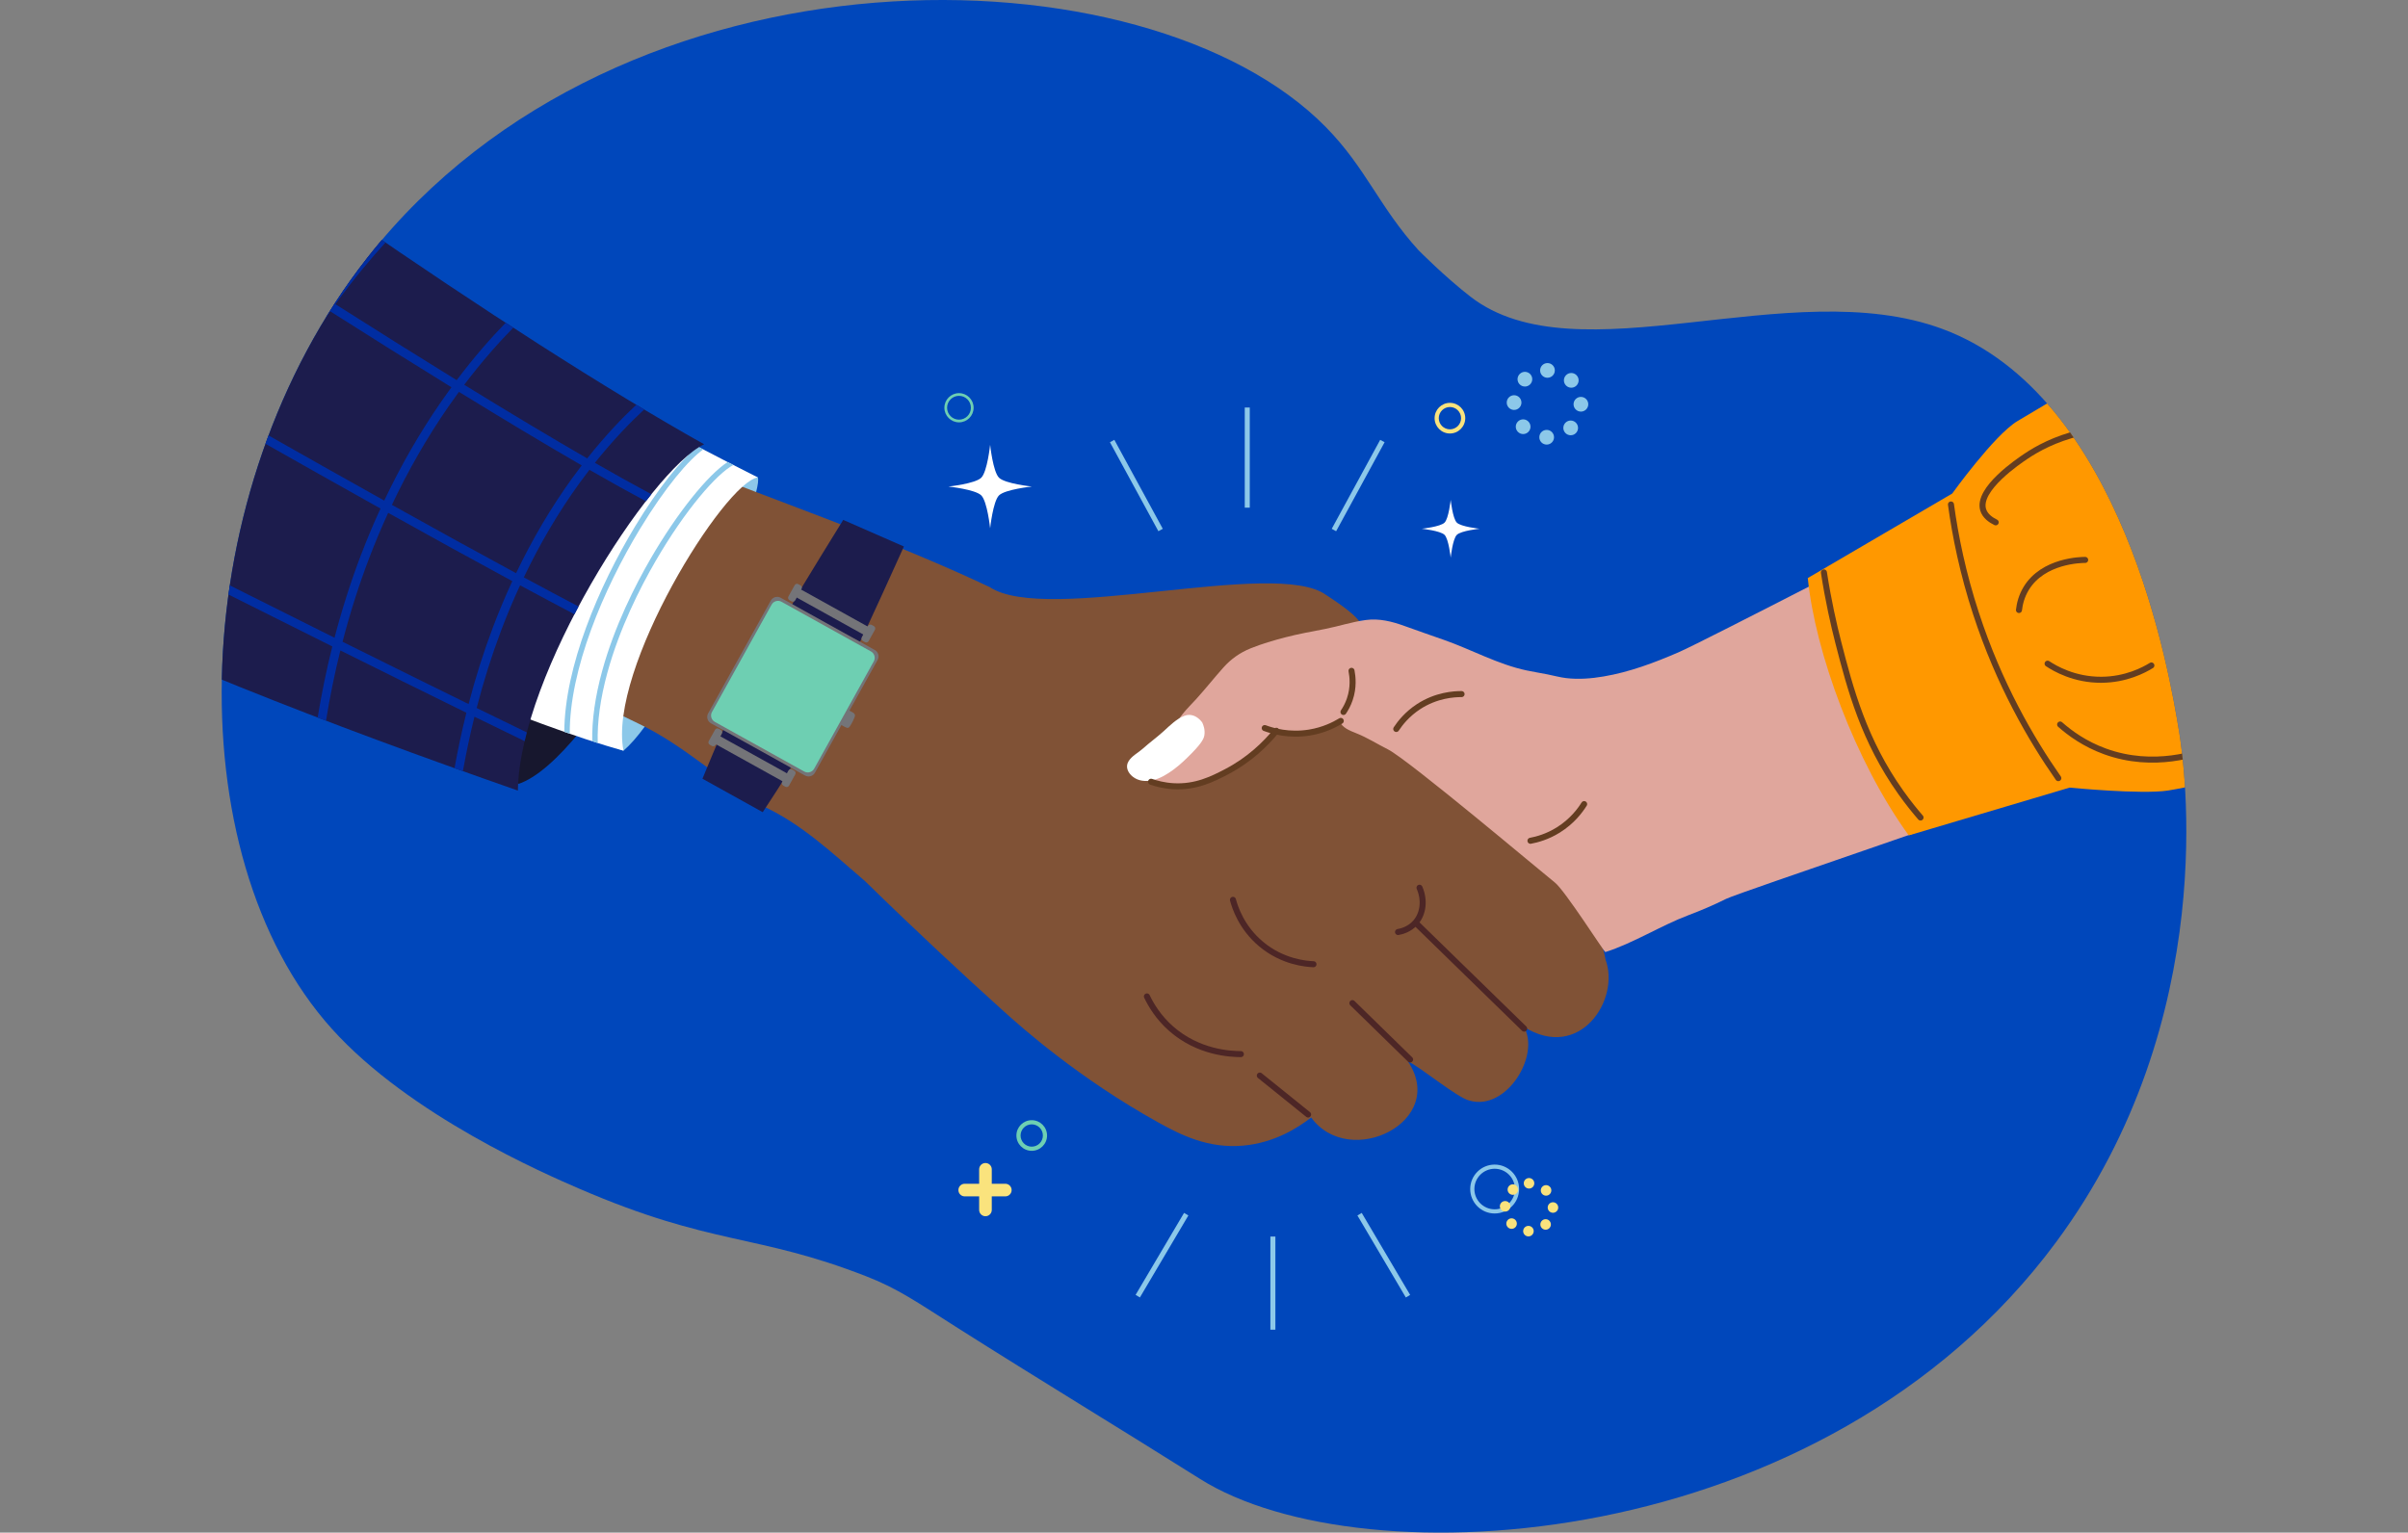 <?xml version="1.0" encoding="UTF-8"?><svg id="a" xmlns="http://www.w3.org/2000/svg" width="333" height="212" xmlns:xlink="http://www.w3.org/1999/xlink" viewBox="0 0 333 212"><rect x="0" y="0" width="333" height="212" fill="#808080" stroke="none"/><defs><style>.d,.e,.f{fill:none;}.g{fill:#0047bb;}.h{fill:#002da2;}.i{fill:#fff;}.j{fill:#fae37d;}.k{fill:#ff9800;}.l{fill:#747478;}.m{fill:#805236;}.n{fill:#94544d;}.o{fill:#8cc8e9;}.p{fill:#e0a69c;}.q{fill:#17172e;}.r{fill:#1c1c4d;}.s{fill:#6ecfb2;}.t{clip-path:url(#b);}.u{clip-path:url(#c);}.e{stroke:#633d21;}.e,.f{stroke-linecap:round;stroke-linejoin:round;stroke-width:.834px;}.f{stroke:#4d2626;}</style><clipPath id="b"><rect class="d" x="30.656" width="271.686" height="212"/></clipPath><clipPath id="c"><path class="d" d="m50.809,35.642c-25.324,32.234-26.57,82.573-4.929,106.658,10.764,11.981,29.572,20.114,34.144,22.092,18.493,8,24.459,6.172,39.795,12.165,4.393,1.716,6.883,3.496,12.64,7.148,11.118,7.052,22.381,13.873,33.523,20.887,22.415,14.11,86.236,10.56,118.311-32.715,23.022-31.062,17.745-66.476,17.03-70.808-1.279-7.734-7.65-46.294-32.716-55.569-9.769-3.615-21.318-2.39-32.369-1.166-12.813,1.42-24.956,2.839-32.873-3.284-3.561-2.753-7.207-6.444-7.207-6.444-5.433-5.987-7.252-11.366-12.801-17.018C172.469,6.497,152.338,0,130.21,0c-28.226,0-59.702,10.567-79.401,35.641"/></clipPath></defs><g class="t"><path class="g" d="m50.81,35.642c-25.324,32.235-26.571,82.573-4.93,106.659,10.764,11.979,29.572,20.114,34.144,22.091,18.494,8,24.459,6.171,39.796,12.165,4.393,1.716,6.882,3.496,12.639,7.148,11.118,7.052,22.382,13.873,33.524,20.887,22.415,14.111,86.236,10.56,118.31-32.715,23.022-31.062,17.745-66.476,17.03-70.807-1.278-7.735-7.65-46.295-32.715-55.57-21.094-7.806-50.495,6.954-65.244-4.45-3.56-2.753-7.206-6.443-7.206-6.443-5.433-5.987-7.253-11.367-12.801-17.019C158.58-7.654,85.953-9.09,50.81,35.642"/></g><g class="u"><path class="q" d="m97.046,62.858c2.307,9.282-15.321,42.146-25.301,45.566-4.778-1.618,12.092-52.742,25.301-45.566"/><path class="o" d="m86.222,103.839c-12.393-3.369,7.503-42.227,18.58-37.796.879,2.432-11.279,31.564-18.58,37.796"/><path class="n" d="m124.573,111.181c.023-.122-.002-.067,0,0"/><path class="n" d="m124.6,111.194l-.027-.013c-.025.055-.011.094-.011.094l.025-.055.013-.027Z"/><path class="n" d="m124.563,111.276c.027.013.04-.015.025-.055l-.025.055Z"/><path class="m" d="m222.029,132.739c-2.214-12.12-16.977-17.007-23.671-26.567-3.5-3.657-22.839-7.876-18.04-14.321,4.319-4.767,13.863-2.545,3.063-9.555-7.023-5.115-38.653,4.132-46.504-1.08-12.104-5.721-24.71-10.195-37.153-15.007-.848-.342-13.753-6.922-14.024-6.883-.383.054-18.1,28.221-18.733,30.278-.042.14,21.451,10.558,21.466,10.556,6.083,2.917,11.097,7.689,16.821,11.231,5.55,2.505,9.805,6.592,14.369,10.494,7.091,6.927,13.565,12.939,19.163,17.988,2.441,2.201,10.359,9.264,21.37,15.379,3.222,1.789,6.971,3.644,11.756,3.218,4.352-.387,7.61-2.486,9.408-3.892,5.293,7.272,18.981.533,13.369-7.772,1.531.636,6.838,5.054,8.517,5.434,5.158,1.496,9.866-6.364,7.51-10.21,7.746,4.865,13.375-3.761,11.312-9.29"/><path class="l" d="m118.234,98.902c-.046-.116-.1-.215-.199-.284-.121-.085-.26-.146-.388-.219-.276-.159-.551-.32-.856-.421-.023-.007-.039.006-.046.023-.013-.007-.028-.013-.045-.016-.013-.002-.031,0-.04.013-.047.06-.089.122-.125.189-.079.138-.141.284-.213.425-.053.107-.116.207-.18.308-.127.202-.281.414-.341.648-.07.273.18.468.379.603.18.121.367.237.561.333.174.087.395.224.587.165.244-.077.986-1.564.906-1.766"/><path class="r" d="m109.088,106.666c-.038.252-3.611,5.68-3.611,5.68l-8.335-4.629s2.852-6.96,2.983-6.923c.132.038,9.404,5.1,9.404,5.1l-.441.772Z"/><path class="l" d="m98.758,102.818l9.391,5.216c.109.061.247.021.308-.089l.391-.704c.061-.109.021-.248-.088-.309l-9.391-5.215c-.109-.061-.248-.021-.308.088l-.392.705c-.061.109-.02.247.089.308"/><path class="l" d="m108.306,108.657l.299.167c.178.099.405.034.504-.144l.871-1.569c.099-.178.035-.405-.143-.504l-.299-.167c-.179-.098-.405-.034-.504.144l-.872,1.569c-.098.178-.034.405.144.504"/><path class="l" d="m98.155,103.019l.299.167c.178.099.405.034.504-.144l.871-1.569c.099-.178.035-.405-.144-.504l-.298-.167c-.179-.098-.405-.034-.504.144l-.872,1.569c-.099.178-.034.405.144.504"/><path class="r" d="m110.143,82.553c.099-.361,6.463-10.636,6.463-10.636l8.395,3.679s-5.955,13.208-6.093,13.186c-.14-.023-9.431-5.052-9.431-5.052l.666-1.177Z"/><path class="l" d="m120.247,86.807l-9.391-5.216c-.109-.061-.247-.021-.308.089l-.391.704c-.061.109-.021.248.088.309l9.391,5.215c.109.061.248.021.309-.088l.391-.704c.061-.11.02-.248-.089-.309"/><path class="l" d="m110.699,80.968l-.299-.166c-.178-.099-.405-.034-.504.144l-.871,1.569c-.099.178-.035.405.144.504l.298.166c.179.098.406.034.504-.144l.872-1.569c.099-.178.034-.405-.144-.504"/><path class="l" d="m120.851,86.607l-.299-.166c-.178-.099-.405-.034-.504.144l-.871,1.569c-.099.178-.035.405.143.504l.299.166c.179.099.405.034.504-.144l.872-1.569c.098-.178.034-.405-.144-.504"/><path class="l" d="m120.976,89.913l-13.012-7.227c-.484-.269-1.099-.093-1.368.391l-8.669,15.607c-.269.484-.092,1.099.391,1.368l13.013,7.227c.483.269,1.099.093,1.367-.391l8.669-15.607c.269-.484.093-1.099-.391-1.368"/><path class="s" d="m120.446,90.112l-12.371-6.871c-.483-.269-1.099-.092-1.368.391l-8.249,14.854c-.269.483-.092,1.098.391,1.368l12.371,6.87c.483.269,1.098.093,1.368-.39l8.249-14.854c.269-.484.092-1.099-.391-1.368"/><path class="f" d="m196.302,122.798c.743,1.705.532,3.592-.557,4.826-.85.962-1.963,1.221-2.413,1.299m-21.733,16.889c-1.394-.004-5.873-.193-9.651-3.526-1.753-1.546-2.766-3.249-3.341-4.454m22.29,16.333c-2.227-1.795-4.454-3.589-6.681-5.383m7.424-15.404c-1.024-.041-4.268-.301-7.239-2.784-2.727-2.28-3.624-5.098-3.897-6.124m24.498,22.085c-2.66-2.598-5.32-5.196-7.981-7.795m23.756,3.526c-5.011-4.887-10.022-9.775-15.033-14.662"/><path class="p" d="m270.917,79.896c-.21-.641-2.479-8.135-2.613-8.076-.733.325-32.667,16.887-36.178,18.408-3.331,1.444-6.778,2.738-10.371,3.345-1.707.29-3.461.43-5.186.223-.869-.105-1.709-.342-2.567-.512-.955-.19-1.917-.342-2.87-.542-3.972-.833-7.615-2.883-11.426-4.219-1.832-.642-3.663-1.278-5.489-1.937-1.748-.631-3.483-1.069-5.35-.821-1.918.254-3.763.875-5.658,1.243-1.826.355-3.656.682-5.458,1.151-1.61.418-3.245.896-4.789,1.518-1.503.606-2.721,1.473-3.799,2.679-1.275,1.425-2.46,2.93-3.745,4.346-.628.691-1.297,1.339-1.879,2.07-.495.622-.947,1.276-1.404,1.926-.382.3-.717.655-1.089.979-.553.482-1.143.901-1.638,1.449-.778.863-1.47,2.115-1.194,3.316.435,1.9,2.927,2.508,4.596,2.536,2.847.048,5.72-1.513,8.087-2.95,1.475-.896,3-1.971,4.273-3.138.459-.421.881-1.06,1.402-1.398.372-.242,1.095.031,1.525.066,2.353.192,5.305-.108,7.117-1.8.461.914,1.34,1.274,2.304,1.653,1.538.604,2.938,1.504,4.412,2.244,2.859,1.438,21.817,17.437,23.079,18.41,1.385,1.07,6.851,9.673,6.992,9.628,3.741-1.165,7.756-3.692,11.424-5.072,1.809-.681,3.576-1.438,5.309-2.299,1.697-.843,40.874-14.014,40.991-14.501.1-.423-8.512-29.019-8.808-29.926"/><path class="i" d="m166.25,99.926c-.195-.258-.8-.985-1.698-1.035-.341-.018-.608.063-.773.127-1.09.423-1.998,1.342-2.847,2.115-.936.852-1.963,1.589-2.904,2.434-.641.577-1.509.988-1.968,1.744-.474.778-.072,1.596.58,2.119.774.622,1.776.702,2.723.5,1.079-.228,2.075-.852,2.952-1.499.914-.676,1.731-1.472,2.526-2.282,1.515-1.545,1.662-2.113,1.715-2.488.101-.717-.117-1.34-.307-1.736"/><path class="k" d="m249.999,79.958c1.003,10.221,6.547,25.383,13.961,35.602l22.243-6.612s9.932.971,13.625.4c4.952-.766,32.602-7.067,40.248-8.636l1.98-80.424c-10.804,7.316-52.481,31.61-63.067,37.962-3.203,1.921-9.017,10.019-9.017,10.019l-19.973,11.689Z"/><path class="e" d="m283.16,91.804c.997.66,3.673,2.243,7.424,2.227,3.419-.013,5.897-1.346,6.929-1.98m-9.156-14.6c-.497-.002-5.812.054-8.166,3.96-.621,1.03-.887,2.08-.989,2.97m26.725,19.054c-1.873.761-8.034,2.985-14.848.496-2.773-1.013-4.821-2.502-6.187-3.712m2.722-40.336c-3.45.829-5.903,2.196-7.423,3.217-1.037.695-6.809,4.568-5.939,7.423.26.854,1.046,1.396,1.732,1.732m-6.187-2.474c.605,4.428,1.653,9.551,3.465,15.095,3.187,9.757,7.608,17.366,11.383,22.766m-32.417-28.458c.619,3.987,1.37,7.272,1.98,9.651,1.67,6.506,3.555,13.599,8.661,20.786,1.078,1.518,2.058,2.699,2.722,3.465"/><path class="e" d="m176.505,101.083c-1.454,1.785-3.702,4.011-6.929,5.692-1.887.984-4.208,2.155-7.3,1.98-1.306-.074-2.371-.367-3.093-.619m26.231-8.414c-.898.548-2.374,1.29-4.33,1.609-2.825.46-5.099-.215-6.187-.619m44.172,10.517c-.543.869-1.652,2.386-3.588,3.588-1.497.929-2.912,1.313-3.836,1.485m-9.527-20.291c-1.047-.003-3.491.137-5.938,1.731-1.588,1.035-2.56,2.28-3.094,3.093m-6.186-8.042c.157.794.329,2.284-.247,3.96-.245.713-.568,1.291-.866,1.732"/><path class="i" d="m86.222,103.839c-12.393-3.369-37.73-14.129-43.708-17.981l28.209-38.691c10.98,6.893,24.081,13.83,34.078,18.876-4.586.642-20.762,26.542-18.58,37.796"/><path class="o" d="m81.898,102.54c-.054-2.921.4-6.166,1.371-9.713,1.705-6.229,4.594-11.904,6.716-15.567,3.652-6.305,7.913-11.59,10.638-13.346.265.137.528.271.79.405-2.263,1.19-6.606,6.133-10.771,13.321-2.1,3.625-4.958,9.237-6.641,15.387-.982,3.583-1.427,6.845-1.341,9.756-.252-.079-.505-.161-.763-.244"/><path class="o" d="m78.036,101.236c.041-8.976,4.753-20.102,9.801-28.443,3.141-5.191,6.368-9.25,8.668-11.016.25.131.5.262.748.392-1.977,1.395-5.242,5.195-8.766,11.018-5.046,8.337-9.756,19.467-9.696,28.312-.249-.087-.501-.174-.755-.263"/><path class="r" d="m-3.027-7.83v86.62c23.066,11.653,48.404,21.389,74.646,30.57.205-16.072,18.241-44.295,25.754-47.904C70.32,46.276,27.741,16.614-3.027-7.83"/><path class="h" d="m-.107,38.868c2.303-4.908,4.914-9.746,7.81-14.456.902-1.468,1.796-2.863,2.672-4.186,5.322,3.498,10.91,7.148,16.595,10.832-.719,1.052-1.448,2.153-2.182,3.304-2.935,4.601-5.575,9.391-7.892,14.312-5.866-3.37-11.596-6.677-17.003-9.806m17.546,11.518c5.617,3.224,11.349,6.5,17.036,9.731-1.003,2.185-1.941,4.407-2.809,6.662-1.523,3.959-2.831,8.024-3.924,12.172-5.818-2.922-11.675-5.873-17.409-8.768,1.157-4.377,2.561-8.702,4.209-12.948.894-2.306,1.862-4.591,2.897-6.85m11.412,29.122c1.092-4.18,2.404-8.274,3.935-12.261.85-2.21,1.768-4.386,2.749-6.528,5.809,3.296,11.561,6.54,17.084,9.625-.962,2.095-1.864,4.235-2.698,6.419-1.41,3.698-2.63,7.523-3.66,11.455-5.639-2.808-11.499-5.741-17.411-8.709m18.522,9.263c1.028-3.962,2.25-7.814,3.669-11.536.816-2.142,1.699-4.242,2.641-6.297,6.092,3.398,11.892,6.595,17.166,9.447-.955,2.063-1.848,4.184-2.671,6.361-1.292,3.414-2.417,6.968-3.377,10.644-5.378-2.638-11.263-5.549-17.428-8.619m23.993-9.486c-5.275-2.854-11.076-6.051-17.169-9.45,2.268-4.795,4.875-9.335,7.792-13.559.496-.716.988-1.406,1.476-2.073,6.113,3.76,11.86,7.213,16.981,10.171-.43.562-.864,1.143-1.299,1.746-2.917,4.032-5.519,8.441-7.78,13.165m-8.938-25.721c-.464.634-.932,1.292-1.402,1.971-2.955,4.27-5.594,8.86-7.891,13.707-5.525-3.087-11.277-6.33-17.086-9.626,2.291-4.863,4.913-9.534,7.841-13.952.598-.901,1.192-1.767,1.78-2.599,5.737,3.642,11.382,7.184,16.759,10.498m-17.785-11.151c-.575.813-1.154,1.658-1.736,2.537-2.956,4.453-5.603,9.163-7.917,14.064-5.688-3.231-11.42-6.508-17.037-9.732,2.306-4.906,4.934-9.68,7.858-14.265.733-1.148,1.461-2.247,2.178-3.295,5.524,3.576,11.126,7.178,16.654,10.692m-47.67-3.832c.448.26.897.52,1.35.782-.464,1.01-.912,2.023-1.35,3.038v3.133c.757-1.861,1.559-3.716,2.405-5.56,5.409,3.131,11.137,6.437,17.004,9.805-1.063,2.314-2.055,4.654-2.972,7.018-1.631,4.208-3.027,8.492-4.184,12.828-4.178-2.111-8.281-4.187-12.253-6.198v1.361c3.877,1.963,7.875,3.986,11.942,6.04-1.061,4.147-1.904,8.341-2.521,12.56.164.077.327.154.491.23.22.104.441.207.661.31.602-4.213,1.428-8.399,2.478-12.54,5.735,2.895,11.591,5.845,17.406,8.766-.957,3.787-1.734,7.644-2.328,11.553.018.008.037.016.055.024.367.153.732.306,1.099.459.581-3.884,1.345-7.715,2.287-11.478,5.913,2.968,11.774,5.901,17.412,8.708-.805,3.21-1.481,6.491-2.029,9.833.021.009.042.016.064.025.364.14.729.278,1.092.417.535-3.304,1.196-6.548,1.984-9.722,6.169,3.07,12.055,5.982,17.429,8.618-.624,2.5-1.171,5.058-1.642,7.666.386.139.772.276,1.159.414.459-2.562.991-5.075,1.599-7.533,2.432,1.191,4.751,2.32,6.939,3.38.093-.397.193-.8.299-1.204-2.189-1.06-4.507-2.19-6.936-3.38.959-3.702,2.087-7.278,3.383-10.711.809-2.142,1.685-4.229,2.624-6.26,2.657,1.433,5.173,2.775,7.518,4.006.187-.359.375-.718.566-1.074-2.358-1.238-4.891-2.588-7.568-4.032,2.225-4.656,4.784-9.001,7.652-12.974.476-.66.95-1.294,1.42-1.904,2.821,1.62,5.439,3.08,7.806,4.348.255-.328.508-.65.759-.963,0,0,.003-.003.005-.005-2.367-1.264-4.985-2.722-7.813-4.345,2.56-3.209,4.95-5.652,6.816-7.377-.363-.217-.726-.434-1.092-.654-1.979,1.853-4.318,4.297-6.79,7.419-5.119-2.957-10.878-6.414-17.006-10.182,2.473-3.271,4.817-5.894,6.785-7.896-.349-.227-.699-.453-1.05-.682-1.975,2.025-4.306,4.654-6.776,7.938-5.38-3.317-11.032-6.862-16.777-10.51,2.548-3.515,4.947-6.359,6.933-8.528-.337-.23-.674-.461-1.012-.692-2.003,2.198-4.405,5.056-6.947,8.569-5.532-3.518-11.141-7.122-16.671-10.703,2.7-3.867,5.214-6.994,7.232-9.331-.331-.236-.661-.472-.991-.708-2.038,2.365-4.56,5.509-7.261,9.379-5.688-3.688-11.282-7.343-16.609-10.843,2.937-4.358,5.631-7.851,7.68-10.347-.22-.165-.44-.328-.659-.492-.108-.08-.215-.16-.321-.24-2.187,2.677-4.886,6.224-7.713,10.413C5.433,15.526,1.043,12.624-3.027,9.924v1.456c3.88,2.573,8.04,5.32,12.39,8.181-.892,1.346-1.794,2.753-2.694,4.215-2.9,4.719-5.52,9.564-7.831,14.481-.627-.363-1.246-.723-1.864-1.081v1.403Z"/><path class="i" d="m138.149,66.078c-.833-.833-1.224-4.548-1.224-4.548,0,0-.392,3.715-1.225,4.548-.833.833-4.548,1.224-4.548,1.224,0,0,3.715.392,4.548,1.225.833.833,1.225,4.548,1.225,4.548,0,0,.392-3.715,1.224-4.548.833-.833,4.548-1.225,4.548-1.225,0,0-3.715-.392-4.548-1.224"/><path class="i" d="m201.462,72.291c-.577-.577-.848-3.148-.848-3.148,0,0-.271,2.572-.847,3.148-.577.577-3.148.848-3.148.848,0,0,2.572.27,3.148.847.576.577.847,3.148.847,3.148,0,0,.271-2.572.848-3.148.577-.577,3.148-.847,3.148-.847,0,0-2.572-.271-3.148-.848"/><path class="s" d="m130.972,56.402c0,.909.739,1.648,1.648,1.648s1.647-.739,1.647-1.648-.739-1.648-1.647-1.648-1.648.739-1.648,1.648m-.373,0c0-1.115.907-2.021,2.021-2.021s2.02.907,2.02,2.021-.907,2.021-2.02,2.021-2.021-.907-2.021-2.021"/><path class="j" d="m198.966,57.844c0,.851.692,1.543,1.543,1.543s1.543-.692,1.543-1.543-.693-1.543-1.543-1.543-1.543.692-1.543,1.543m-.577,0c0-1.169.951-2.12,2.12-2.12s2.119.951,2.119,2.12-.951,2.12-2.119,2.12-2.12-.952-2.12-2.12"/><path class="o" d="m203.891,164.475c0,1.547,1.258,2.805,2.804,2.805s2.805-1.258,2.805-2.805-1.258-2.805-2.805-2.805-2.804,1.258-2.804,2.805m-.577,0c0-1.864,1.517-3.382,3.381-3.382s3.382,1.518,3.382,3.382-1.517,3.381-3.382,3.381-3.381-1.517-3.381-3.381"/><rect class="o" x="180.812" y="66.816" width="14.014" height=".693" transform="translate(39.018 199.997) rotate(-61.432)"/><rect class="o" x="156.801" y="60.155" width=".693" height="14.014" transform="translate(-12.987 83.3) rotate(-28.56)"/><rect class="o" x="172.137" y="56.37" width=".693" height="13.854"/><rect class="o" x="191.015" y="167.038" width=".693" height="13.173" transform="translate(-61.692 121.388) rotate(-30.554)"/><rect class="o" x="154.103" y="173.278" width="13.173" height=".693" transform="translate(-70.537 223.634) rotate(-59.42)"/><rect class="o" x="175.679" y="171.047" width=".693" height="12.887"/><path class="o" d="m213.999,52.255h0c-.562,0-1.016-.456-1.016-1.017s.454-1.016,1.016-1.016h0c.561,0,1.017.454,1.017,1.016s-.456,1.017-1.017,1.017m-3.121,1.213h0c-.275,0-.551-.111-.751-.329-.379-.414-.35-1.058.064-1.437.414-.379,1.056-.352,1.436.062.38.414.351,1.058-.063,1.437-.195.179-.441.268-.686.268m6.41.161h0c-.263,0-.525-.101-.723-.302h0c-.395-.399-.391-1.044.009-1.439.399-.394,1.043-.39,1.439.01.395.399.391,1.043-.009,1.438-.199.196-.457.294-.715.294m-7.907,3.074h-.038c-.56-.021-.999-.494-.979-1.054.021-.562.493-.999,1.054-.979.561.02.999.492.979,1.053-.02.55-.472.98-1.015.98m9.24.232h-.013c-.562-.008-1.012-.468-1.005-1.03.008-.562.469-1.012,1.03-1.004.561.007,1.012.468,1.004,1.029-.007.557-.46,1.005-1.016,1.005m-7.99,3.106h0c-.271,0-.541-.108-.741-.321-.384-.409-.365-1.052.044-1.437.409-.385,1.053-.365,1.437.044.385.41.366,1.053-.044,1.438-.196.184-.447.275-.696.275m6.574.165h0c-.266,0-.532-.103-.731-.311-.39-.405-.377-1.048.026-1.438.405-.39,1.049-.378,1.438.027.39.404.378,1.048-.026,1.437-.198.191-.451.285-.706.285m-3.321,1.292h-.026c-.561-.014-1.004-.48-.99-1.041.013-.561.479-1.006,1.04-.991.563.013,1.006.48.992,1.041-.013.552-.466.991-1.016.991"/><path class="j" d="m211.448,164.41h0c-.402,0-.728-.326-.728-.729s.325-.728.728-.728h0c.402,0,.729.325.729.728s-.326.729-.729.729m-2.235.868h0c-.197,0-.395-.079-.538-.236-.271-.296-.251-.757.045-1.029.296-.271.756-.252,1.029.044.271.296.251.757-.045,1.029-.14.128-.316.192-.491.192m4.59.115h0c-.188,0-.375-.072-.518-.217h0c-.282-.286-.279-.748.007-1.03.286-.283.747-.28,1.031.007.282.286.279.747-.007,1.029-.142.141-.327.211-.512.211m-5.662,2.201h-.028c-.401-.015-.715-.353-.7-.755.014-.402.352-.716.754-.701.402.014.716.352.702.754-.014.394-.338.702-.728.702m6.617.166h-.009c-.403-.005-.725-.335-.72-.736.005-.403.335-.725.737-.72.401.005.725.335.719.737-.005.398-.329.719-.728.719m-5.722,2.224h0c-.194,0-.388-.077-.531-.229-.275-.294-.261-.754.033-1.029.293-.276.754-.261,1.029.032.275.294.261.755-.033,1.03-.141.131-.32.196-.498.196m4.708.118h0c-.192,0-.382-.074-.525-.222-.279-.29-.27-.751.019-1.03s.751-.271,1.029.018c.279.291.271.752-.018,1.03-.141.137-.323.204-.505.204m-2.379.925h-.018c-.401-.011-.719-.344-.71-.746.011-.401.345-.72.746-.709.403.009.721.344.711.745-.011.397-.335.71-.729.71"/><path class="s" d="m141.134,157.07c0,.851.692,1.543,1.543,1.543s1.542-.692,1.542-1.543-.692-1.543-1.542-1.543-1.543.692-1.543,1.543m-.577,0c0-1.169.951-2.12,2.12-2.12s2.119.951,2.119,2.12-.951,2.12-2.119,2.12-2.12-.951-2.12-2.12"/><path class="j" d="m136.279,168.236c.482,0,.873-.391.873-.873v-5.615c0-.482-.391-.873-.873-.873s-.873.391-.873.873v5.615c0,.482.391.873.873.873"/><path class="j" d="m133.409,165.491h5.614c.482,0,.874-.391.874-.873s-.392-.874-.874-.874h-5.614c-.482,0-.873.391-.873.874s.391.873.873.873"/></g></svg>